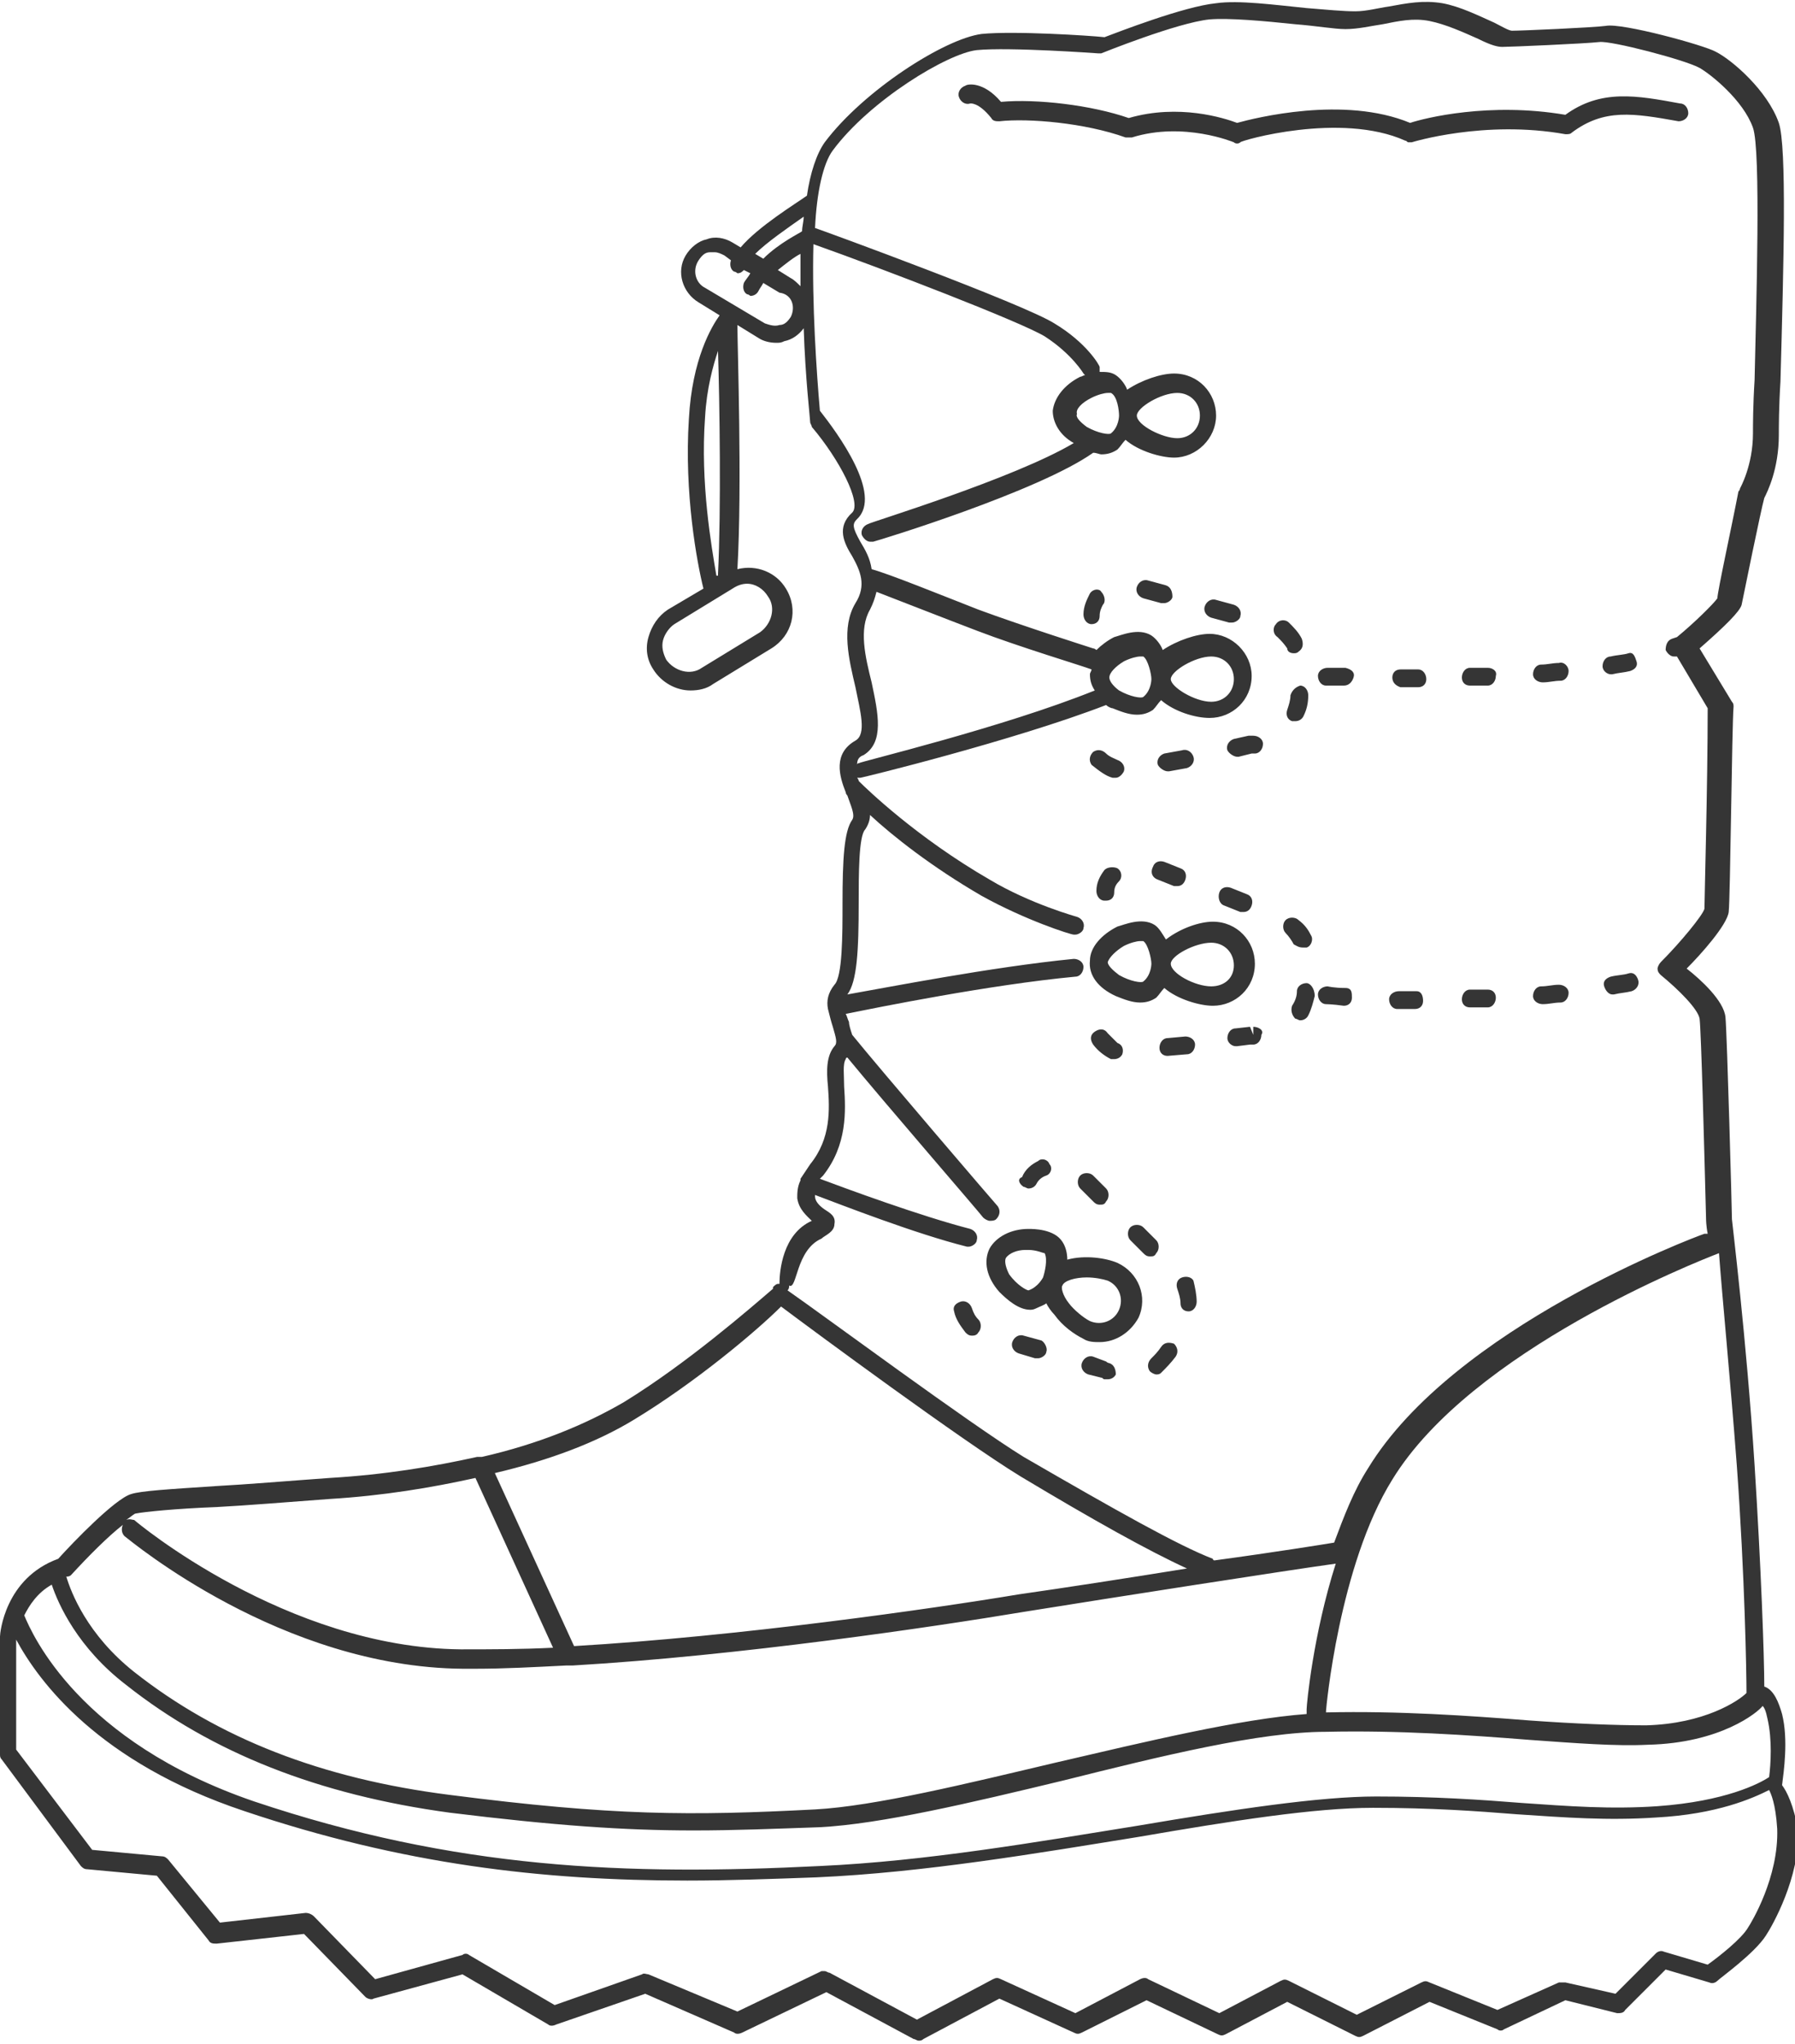 <svg xmlns="http://www.w3.org/2000/svg" viewBox="0 0 111 126.4"><g fill="#353535"><path d="M110.2 110.4c.1-.8.4-2.8 0-4.4-.2-.7-.5-1.5-1.1-1.7 0-1.9-.2-7.4-.6-13.7-.5-7.8-1.4-15.1-1.4-15.2 0-.5-.3-11.4-.4-12.5-.1-1-1.5-2.3-2.4-3 .9-.9 2.5-2.7 2.6-3.5.1-.9.2-11.5.3-12.7 0-.1 0-.2-.1-.3l-2-3.3c1.6-1.4 2.5-2.3 2.6-2.7.1-.5 1.2-5.9 1.4-6.6.2-.4.9-1.8.9-3.9 0-.5 0-1.7.1-3.3.2-7.3.4-14.5-.1-16-.7-2-2.9-3.9-3.9-4.4-.7-.4-5.8-1.8-6.8-1.6-.7.1-5.2.3-5.8.3-.2 0-.7-.3-1.1-.5-.9-.4-2.1-1-3.2-1.2C88 0 87 .2 85.9.4c-.7.1-1.4.3-2.1.3s-1.8-.1-3-.2c-2-.2-4.2-.5-5.6-.3-2 .2-6.1 1.8-6.9 2.1-.9-.1-5.6-.4-7.6-.2-2.3.3-7.3 3.5-9.7 6.7-.5.7-.9 1.9-1.1 3.3-.7.5-3 1.9-4.1 3.2l-.5-.3c-.5-.3-1.1-.4-1.6-.2-.5.1-1 .5-1.3 1-.6 1-.2 2.3.8 2.9l1.3.8c-.5.7-1.7 2.7-1.9 6.4-.3 4.6.5 8.9.9 10.5l-2.2 1.3c-.6.4-1 1-1.2 1.7-.2.7-.1 1.4.3 2 .5.8 1.4 1.3 2.3 1.3.5 0 1-.1 1.4-.4l3.6-2.2c1.3-.8 1.7-2.4.9-3.7-.6-1-1.8-1.5-3-1.2.3-5.2 0-13.7 0-15.1l1.3.8c.3.2.7.3 1.1.3.2 0 .3 0 .5-.1.5-.1.9-.4 1.2-.8.1 3.1.4 5.6.4 5.8 0 .1.1.2.1.3 1.7 2 3.1 4.7 2.5 5.3-1 .9-.5 1.9 0 2.7.5.9.9 1.8.2 2.9-.9 1.5-.4 3.5 0 5.2.3 1.5.7 2.9 0 3.3-1.4.8-1 2.2-.6 3.2 0 .1.1.2.1.2.2.6.5 1.2.3 1.5-.5.7-.6 2.4-.6 5.2 0 1.9 0 4.5-.5 5-.4.5-.5 1-.4 1.5.1.4.2.8.3 1.1.2.7.3 1 .1 1.2-.5.6-.5 1.5-.4 2.5.1 1.4.2 3.2-1.1 4.8l-.6.9v.1c-.2.4-.2.8-.2 1.1.1.7.6 1.1.9 1.4-1.8.8-2 3.1-2 3.9h-.1c-.1 0-.2.1-.3.2v.1c-1.4 1.2-5.3 4.6-9.2 7-2.4 1.4-5.3 2.6-8.8 3.4h-.3c-2.7.6-5.7 1.1-9.1 1.3-2.8.2-5.1.4-7 .5-3 .2-4.7.3-5.3.5-1 .3-3.6 3-4.5 4C.3 97.6 0 101 0 101.2v7.3c0 .1 0 .2.1.3l4.9 6.6c.1.1.2.2.4.2l4.3.4 3.2 4c.1.2.3.2.5.2l5.4-.6 3.8 3.9c.1.1.4.2.5.1l5.5-1.5 5.3 3.1c.1.1.3.1.5 0l5.5-1.9 5.5 2.4c.1.1.3.1.5 0l5.2-2.5 5.4 2.9c.1 0 .2.1.3.1.1 0 .2 0 .3-.1l4.7-2.5 4.6 2.1c.2.1.3.1.5 0l4-2 4.4 2.1c.2.1.3.1.5 0l3.8-2 4.2 2.1c.2.1.3.1.5 0l4.1-2.1 4.2 1.7c.1.1.3.1.4 0l3.8-1.8 3.2.8c.2 0 .4 0 .5-.2l2.5-2.5 2.7.8c.2.1.4 0 .5-.1.2-.2 2.3-1.7 3-2.8.4-.6 2.1-3.6 2-6.5-.3-1.6-.7-2.4-1-2.8zM43.6 25.8c.1-1.8.5-3.2.8-4.1.1 3.2.2 9.8 0 13.8v.1h-.1c-.3-1.8-1-5.7-.7-9.8zm2.6 10.3c.5 0 1 .3 1.3.8.5.7.2 1.7-.5 2.2l-3.6 2.2c-.7.5-1.7.2-2.2-.5-.2-.4-.3-.8-.2-1.2.1-.4.4-.8.7-1l3.6-2.2c.3-.2.6-.3.9-.3zm2.7-16.5c-.2.3-.4.5-.7.5-.3.1-.6 0-.9-.1l-3.7-2.2c-.6-.3-.8-1.1-.4-1.7.2-.3.4-.5.7-.5h.3c.2 0 .4.1.6.2l.4.3c-.1.3 0 .6.2.7.1 0 .2.1.2.1.2 0 .3-.1.4-.2l.4.2c-.1.2-.3.4-.4.6-.1.3 0 .6.2.7.1 0 .2.1.2.1.2 0 .4-.1.5-.3.1-.2.2-.3.3-.5l1 .6c.8.1 1 .9.7 1.5zm.6-1.9c-.2-.2-.4-.4-.6-.5l-.8-.5c.5-.4 1-.8 1.4-1v2zm.2-4.3c0 .3-.1.6-.1.9-.1.1-1.4.7-2.4 1.7l-.5-.3c.7-.7 2-1.6 3-2.3zm57.7 77.2c.5 6.9.6 12.9.6 14.1-.5.5-2.6 1.9-6.2 2-1.9 0-4.4-.1-7.2-.3-3.8-.3-8.1-.6-12.6-.5v-.1c0-.1.8-9 4.1-14.3 4.9-8 18.9-13.5 20.2-14 .2 2.7.7 7.8 1.1 13.1zm-54-43.9c1.3-.8.9-2.6.5-4.5-.4-1.6-.8-3.3-.1-4.5.2-.4.3-.7.4-1.1 1.3.5 4.1 1.6 6.2 2.4 2.6 1 6.6 2.2 7.1 2.4 0 .1-.1.2-.1.3 0 .4.1.7.3 1-5.7 2.3-14.5 4.4-14.6 4.5 0 0-.1 0-.1.1 0-.3.1-.5.4-.6zm-2.6 29.9c.2-.2.8-.4.8-.9.1-.5-.3-.7-.6-.9-.3-.2-.6-.5-.6-.8v-.1c1.6.6 6.2 2.4 9.4 3.2h.1c.2 0 .5-.2.5-.4.1-.3-.1-.6-.4-.7-3.1-.8-7.7-2.5-9.3-3.1l.2-.2c1.5-1.9 1.4-4 1.3-5.5 0-.7-.1-1.4.1-1.7 0 0 0-.1.1-.1 2.3 2.8 8.1 9.5 8.4 9.9.1.1.3.2.4.2.1 0 .3 0 .4-.1.2-.2.3-.5.1-.8-.1-.1-7.3-8.5-9-10.6-.1-.3-.2-.6-.2-.8-.1-.2-.1-.3-.2-.5 2-.4 8.9-1.8 14.2-2.3.3 0 .5-.3.5-.6s-.3-.5-.6-.5c-5.1.5-11.7 1.8-14 2.2.6-.8.7-2.7.7-5.7 0-1.7 0-4.1.4-4.5.2-.3.3-.6.3-.9 1.4 1.3 3.8 3.2 6.9 5 2.7 1.5 5.5 2.4 5.7 2.4h.1c.2 0 .5-.2.5-.4.1-.3-.1-.6-.4-.7 0 0-2.9-.8-5.4-2.3-4.5-2.6-7.6-5.6-8.1-6.1 0-.1-.1-.2-.1-.2h.2c.1 0 9.5-2.3 15.2-4.5.1.1.3.2.4.2.5.2 1 .4 1.5.4.4 0 .7-.1 1-.3.2-.2.3-.4.5-.6.8.7 2.1 1.1 3 1.1 1.4 0 2.6-1.1 2.6-2.6 0-1.4-1.2-2.6-2.6-2.6-.8 0-2 .4-2.9 1-.1-.3-.4-.7-.7-.9-.8-.5-1.9 0-2.3.1-.4.2-.8.5-1.1.8 0 0-.1-.1-.2-.1 0 0-4.4-1.4-7.1-2.4-2.3-.9-5.5-2.2-6.6-2.5-.1-.7-.4-1.2-.7-1.7-.5-.9-.5-1.1-.2-1.4 1.6-1.5-1.2-5.3-2.3-6.7-.2-2.3-.5-6.6-.4-10.3 4.5 1.6 12.8 4.8 14.3 5.7 1.7 1.1 2.4 2.3 2.4 2.3l.1.1c-.1 0-.2.1-.3.1-1 .5-1.6 1.3-1.7 2.1 0 .7.4 1.5 1.3 2-3.7 2.2-12.6 4.9-12.7 5-.3.1-.5.4-.4.7.1.2.3.4.5.4h.2c.4-.1 10.2-3.1 13.6-5.5.2 0 .4.1.5.1.4 0 .7-.1 1-.3.2-.2.3-.4.5-.6.8.7 2.2 1.1 3 1.1 1.4 0 2.6-1.2 2.6-2.6s-1.1-2.6-2.6-2.6c-.8 0-2 .4-2.9 1-.1-.3-.4-.7-.7-.9-.3-.2-.6-.2-1-.2v-.3c0-.1-.8-1.5-2.8-2.7-1.9-1.2-14.2-5.7-14.8-5.9.1-2.2.5-4 1.1-4.8 2.3-3.1 7.1-6 8.9-6.2 2-.2 7.5.2 7.5.2h.2s4.7-1.9 6.7-2.1c1.2-.1 3.4.1 5.3.3 1.3.1 2.4.3 3.1.3.8 0 1.6-.2 2.3-.3 1-.2 1.9-.4 2.9-.2s2.1.7 3 1.1c.8.4 1.2.5 1.5.5.5 0 5.1-.2 6-.3.7-.1 5.3 1.1 6.2 1.6.7.4 2.7 2 3.3 3.7.5 1.4.2 11 .1 15.6-.1 1.6-.1 2.8-.1 3.3 0 2-.8 3.4-.8 3.4s0 .1-.1.2c-.4 2.1-1.3 6.2-1.3 6.6-.2.3-1.4 1.5-2.5 2.4l-.3.1c-.3.1-.4.4-.4.7.1.2.3.4.5.4h.2l1.9 3.2c0 4.7-.2 11.8-.2 12.4-.1.4-1.5 2.1-2.7 3.3-.1.1-.2.3-.2.4 0 .2.1.3.2.4 1.1.9 2.3 2.1 2.4 2.7.1.8.3 8.5.4 12.4 0 0 0 .4.1.9h-.2c-.6.2-15.5 5.8-20.8 14.5-.9 1.4-1.5 3-2.1 4.6-.6.1-3.7.6-7.4 1.1 0 0-.1 0-.1-.1-2.1-.8-6-3-11.7-6.3C59.9 88 51 81.4 48.7 79.8c.1-.1.1-.2.1-.3.5.3.4-2.2 2-2.9zm17.8-34.7c0-.3.4-.7.9-1 .4-.2.8-.3 1-.3h.2c.3.2.5 1.1.5 1.4 0 0 0 .7-.5 1.1-.1.1-.8 0-1.5-.4-.4-.3-.6-.6-.6-.8zm3.8.1c0-.5 1.5-1.4 2.5-1.4.8 0 1.4.6 1.4 1.4s-.6 1.4-1.4 1.4c-1 0-2.5-.9-2.5-1.4zm-4.9-17.4c.4-.2.8-.3 1-.3h.2c.4.2.5 1.1.5 1.4 0 0 0 .7-.5 1.1-.1.1-.8 0-1.5-.4-.4-.3-.7-.6-.6-.8-.1-.3.3-.7.9-1zm2.8 1.1c0-.5 1.5-1.4 2.5-1.4.8 0 1.4.6 1.4 1.4s-.6 1.4-1.4 1.4c-.9 0-2.5-.8-2.5-1.4zM39.2 87.8c3.8-2.3 7.6-5.5 9.1-7 2 1.5 11.2 8.3 14.8 10.5C67.6 94 71 95.9 73.4 97c-3.7.6-7.6 1.2-10.4 1.6-5.4.9-17.3 2.6-27.5 3.2l-4.9-10.7c3.4-.8 6.3-1.9 8.6-3.3zM8.4 93.6c.5-.1 2.4-.3 5-.4 1.9-.1 4.3-.3 7-.5 3.3-.2 6.3-.7 9-1.3l4.8 10.5c-2 .1-3.9.1-5.7.1-10.8-.1-20.1-7.9-20.2-8-.1 0-.3-.1-.5 0 .3-.2.5-.4.6-.4zm-4 3.8c1.1-1.2 2.3-2.4 3.2-3.1-.1.2-.1.5.1.7.4.3 9.7 8.1 20.9 8.2h.8c1.8 0 3.6-.1 5.6-.2h.4c10.3-.6 22.4-2.4 27.8-3.3 5.6-.9 16.5-2.6 19.4-3-1.4 4.4-1.8 8.7-1.8 9v.3c-4.1.3-9.9 1.7-15.5 3-5.5 1.3-11.2 2.7-14.9 2.9-7.7.4-12.5.4-22.6-.9-7.9-1-14.3-3.5-19.5-7.6-2.9-2.3-3.9-4.9-4.2-5.9.1 0 .2 0 .3-.1zm-1.2.6c.4 1.2 1.6 3.9 4.6 6.2 5.3 4.2 11.9 6.8 20 7.9 6.5.8 10.8 1.1 15.1 1.1 2.5 0 4.9-.1 7.8-.2 3.8-.2 9.3-1.5 15.1-2.9 6-1.5 12.1-3 16.2-3 4.5-.1 8.8.2 12.6.5 2.8.2 5.3.4 7.3.3 4.5-.1 6.8-2 7.1-2.4.1.1.2.3.3.8.3 1.3.2 2.8.1 3.6-.6.4-2.7 1.5-6.9 1.8-2.9.2-5.5 0-8.4-.2-2.5-.2-5.4-.4-9-.4-3.5 0-8.8.8-14.7 1.8-6.2 1-13.1 2.2-19.7 2.5-12 .6-22.5.2-35-4C4.9 107.7 2 101.1 1.5 99.9c.3-.6.8-1.4 1.7-1.9zm104.9 21.2c-.4.7-1.8 1.8-2.5 2.3l-2.7-.8c-.2-.1-.4 0-.5.1l-2.5 2.5-3.1-.7h-.4l-3.8 1.7-4.2-1.7c-.2-.1-.3-.1-.5 0l-4 2-4.2-2.1c-.2-.1-.3-.1-.5 0l-3.8 2-4.4-2.1c-.1-.1-.3-.1-.5 0l-4 2.1-4.6-2.1c-.2-.1-.3-.1-.5 0l-4.7 2.5-5.4-2.9c-.1 0-.2-.1-.3-.1h-.2l-5.2 2.5-5.5-2.3c-.1 0-.3-.1-.4 0l-5.4 1.9-5.3-3.1c-.1-.1-.3-.1-.4 0l-5.4 1.5-3.8-3.9c-.1-.1-.3-.2-.5-.2l-5.3.6-3.2-3.9c-.1-.1-.2-.2-.4-.2l-4.3-.4-4.7-6.2v-6.8C2.4 104 6.1 109 15.1 112c9.8 3.3 18.4 4.3 27.4 4.3 2.6 0 5.2-.1 8-.2 6.7-.3 13.7-1.5 19.9-2.5 5.8-1 10.9-1.8 14.5-1.8s6.4.2 8.9.4c3 .2 5.6.4 8.6.2 3.8-.2 6-1.2 7-1.7.1.2.4.8.5 2.4.1 3-1.6 5.8-1.8 6.1z"/><path d="M86.9 8.7c.1 0 .1.1.2.1h.2s4.5-1.4 9.5-.5c.2 0 .3 0 .4-.1 2-1.5 3.8-1.2 6.6-.7.3 0 .6-.2.6-.5s-.2-.6-.5-.6c-2.7-.5-4.9-.9-7.1.7-4.7-.8-8.7.2-9.6.5-4.1-1.7-9.6-.3-10.7 0-.8-.3-3.6-1.2-6.7-.3-2.3-.8-5.7-1.2-7.9-1-1.1-1.3-2.1-1.1-2.2-1-.3.1-.5.4-.4.7.1.3.4.5.7.4 0 0 .5-.1 1.3.9.1.2.3.2.5.2 1.8-.2 5.3.1 7.8 1h.4c3.2-1 6.3.3 6.3.3.1.1.3.1.4 0 0-.1 6.2-1.9 10.2-.1zM69 61.6c.5.2 1 .4 1.5.4.4 0 .7-.1 1-.3.2-.2.3-.4.5-.6.8.7 2.2 1.1 3 1.1 1.4 0 2.6-1.1 2.6-2.6 0-1.4-1.1-2.6-2.6-2.6-.8 0-2 .4-2.9 1.1-.2-.3-.4-.7-.7-.9-.8-.5-1.9 0-2.3.1-1 .5-1.7 1.3-1.7 2.1-.1.9.5 1.7 1.6 2.2zm5.9-3.3c.8 0 1.4.6 1.4 1.4s-.6 1.3-1.4 1.3c-1 0-2.5-.8-2.5-1.4 0-.5 1.5-1.3 2.5-1.3zm-5.4.2c.4-.2.8-.3 1-.3h.2c.3.2.5 1.1.5 1.4 0 0 0 .7-.5 1.1-.1.1-.8 0-1.5-.4-.4-.3-.7-.6-.7-.8.1-.3.5-.7 1-1zM63.7 81c.1 0 .2 0 .4-.1s.5-.2.6-.3c.1.2.3.5.5.7.5.7 1.2 1.2 1.8 1.5.3.2.7.2 1 .2 1 0 1.9-.6 2.4-1.5.6-1.3 0-2.8-1.3-3.4-.7-.3-2-.5-3.1-.2 0-.4-.1-.8-.3-1.1-.5-.8-1.8-.8-2.1-.8-1.1 0-2 .5-2.4 1.2-.4.8-.2 1.8.6 2.7.5.5 1.2 1.1 1.9 1.1zm2-1.5c.1-.3.8-.5 1.5-.5.5 0 1 .1 1.3.2.7.3 1 1.1.7 1.8-.3.7-1.1 1-1.8.7-.4-.2-1-.7-1.3-1.1-.4-.5-.5-1-.4-1.1zm-3.5-1.7c.2-.3.7-.5 1.2-.5h.2c.5 0 .9.2 1 .2.2.4 0 1.2-.1 1.5 0 0-.3.6-.9.8-.1 0-.7-.3-1.2-1-.2-.4-.3-.8-.2-1zm25.5-36.4h-1.1c-.3 0-.5.2-.5.5s.2.5.5.6h1.1c.3 0 .5-.2.5-.5s-.2-.6-.5-.6zm13-1c-.3.1-.7.1-1.1.2-.3 0-.5.3-.5.6s.3.5.5.5h.1c.4-.1.7-.1 1.1-.2.3-.1.5-.3.4-.6s-.2-.6-.5-.5zm-4.3.6c-.4 0-.7.1-1.1.1-.3 0-.5.3-.5.6s.3.5.6.5c.4 0 .7-.1 1.1-.1.3 0 .5-.3.5-.6s-.3-.6-.6-.5zm-13.2.3h-1.1c-.3 0-.6.2-.6.5s.2.6.5.6h1.1c.3 0 .5-.2.6-.5.1-.3-.1-.5-.5-.6zm8.8 0h-1.1c-.3 0-.5.3-.5.6s.2.5.5.5H92c.3 0 .5-.3.5-.6.1-.3-.2-.5-.5-.5zm-4.4 20h-1.1c-.3 0-.6.2-.6.5s.2.6.5.6h1.1c.3 0 .5-.2.5-.5s-.1-.6-.4-.6zm-4.4-.2c-.7 0-1.1-.1-1.1-.1-.3 0-.6.2-.6.5s.2.6.5.6c0 0 .4 0 1.1.1.3 0 .5-.2.5-.5s0-.6-.4-.6zm8.8.1h-1.1c-.3 0-.5.3-.5.6s.2.5.5.5H92c.3 0 .5-.3.5-.6s-.2-.5-.5-.5zm4.4-.3c-.4 0-.7.1-1.1.1-.3 0-.5.3-.5.6s.3.5.6.5c.4 0 .7-.1 1.1-.1.3 0 .5-.3.5-.6s-.3-.5-.6-.5zm4.3-.7c-.3.1-.7.1-1.1.2-.3.1-.5.3-.4.6.1.3.3.5.5.5h.1c.4-.1.7-.1 1.1-.2.3-.1.5-.4.4-.7s-.3-.5-.6-.4zm-28.5 5.1l1.2-.1c.3 0 .5-.3.5-.6s-.3-.5-.6-.5l-1.1.1c-.3 0-.5.3-.5.6s.2.5.5.5zm8.4-6.7h.2c.3-.1.4-.5.3-.7-.2-.4-.4-.7-.8-1-.2-.2-.6-.2-.8 0-.2.2-.2.6 0 .8.2.2.4.5.5.7.2.1.3.2.6.2zm-3.1 4.9v.5l-.2-.5-.9.1c-.3 0-.5.3-.5.6s.3.5.5.5h.1l.8-.1h.2c.3 0 .5-.3.5-.6.2-.3-.2-.5-.5-.5zm3.3-2.7c-.3 0-.6.2-.6.5s-.1.6-.3.9c-.1.3 0 .6.2.8.1 0 .2.1.3.1.2 0 .4-.1.5-.3.2-.4.3-.8.4-1.2 0-.5-.3-.8-.5-.8zm-12.5-7c-.3.4-.5.8-.5 1.3 0 .3.2.6.5.6h.1c.3 0 .5-.2.5-.5s.1-.5.3-.7c.2-.2.2-.6-.1-.8-.2-.1-.6-.1-.8.1zm7.4 2.2l1 .4h.2c.2 0 .4-.1.5-.4.1-.3 0-.6-.3-.7l-1-.4c-.3-.1-.6 0-.7.3s0 .7.3.8zm-7.2 7.9c-.2-.3-.5-.3-.8-.1s-.3.5-.1.8c.3.4.7.7 1.1.9h.2c.2 0 .4-.1.5-.3.1-.3 0-.6-.3-.7l-.6-.6zm3.1-9.5l1 .4h.2c.2 0 .4-.1.5-.4.1-.3 0-.6-.3-.7l-1-.4c-.3-.1-.6 0-.7.3-.2.4 0 .7.3.8zm-7.2 28.5l-1.1-.3c-.3-.1-.6.1-.7.4-.1.3.1.6.4.7l1 .3h.2c.2 0 .5-.2.5-.4.1-.2-.1-.6-.3-.7zm-4.7-.5c.1.1.2.2.4.2.1 0 .3 0 .4-.2.2-.2.2-.6 0-.8-.2-.2-.3-.4-.4-.7-.1-.3-.4-.5-.7-.4-.3.1-.5.3-.4.6.1.5.4.9.7 1.3zm7.9-8.1c.1.1.2.2.4.2s.3 0 .4-.2c.2-.2.2-.6 0-.8l-.8-.8c-.2-.2-.6-.2-.8 0-.2.2-.2.6 0 .8l.8.8zm1 10s-.1 0-.2-.1l-.8-.3c-.3-.1-.6.1-.7.4-.1.3.1.6.4.7l.8.2c.1 0 .1.1.2.1h.2c.2 0 .4-.1.5-.3 0-.3-.1-.6-.4-.7zm-5.3-10.9c.1 0 .2.1.3.1.2 0 .4-.1.5-.3.1-.2.3-.4.6-.5.3-.1.4-.5.2-.7-.1-.3-.5-.4-.7-.2-.4.2-.8.5-1 1-.3.1-.2.4.1.6zm9.8 5.6c-.3.1-.4.4-.3.7.1.3.2.6.2.9 0 .3.2.5.5.5s.5-.3.5-.6c0-.4-.1-.9-.2-1.3-.1-.2-.4-.3-.7-.2zm-.5 4.1c-.3-.1-.6-.1-.8.2-.2.3-.4.5-.6.7s-.3.5-.1.8c.1.1.3.2.4.2.1 0 .2 0 .3-.1.3-.3.6-.6.9-1 .2-.3.1-.6-.1-.8zm-1.9-7.2c-.2-.2-.6-.2-.8 0-.2.2-.2.6 0 .8l.8.8c.1.1.2.2.4.2s.3 0 .4-.2c.2-.2.2-.6 0-.8l-.8-.8zm5.6-38.5l-1.1-.3c-.3-.1-.6.1-.7.4-.1.3.1.6.4.7l1.1.3h.2c.2 0 .5-.2.5-.4.1-.3-.1-.6-.4-.7zm.2 9.4h.1l.8-.2h.2c.3 0 .5-.3.5-.6s-.3-.5-.6-.5h-.3l-.9.2c-.3.1-.5.4-.4.7.1.2.4.4.6.4zm3.5-6.4c.1 0 .2 0 .3-.1.3-.2.3-.5.2-.8-.2-.4-.5-.7-.8-1-.2-.2-.6-.2-.8.1-.2.2-.2.6.1.8.2.2.4.4.6.7 0 .2.2.3.4.3zm-.2 2.6c0 .3-.1.6-.2.9-.1.3 0 .6.3.7h.2c.2 0 .4-.1.5-.3.2-.4.3-.8.3-1.3 0-.3-.2-.6-.5-.6-.3.1-.5.3-.6.6zm-7.7-6.8l-1.1-.3c-.3-.1-.6.1-.7.4-.1.3.1.6.4.7l1.1.3h.2c.2 0 .5-.2.5-.4 0-.3-.1-.6-.4-.7zm-4.7.5h.1zm0 0c-.2.4-.4.8-.4 1.3 0 .3.2.6.5.6s.5-.2.5-.5.1-.5.2-.7c.2-.2.1-.6-.1-.8-.1-.2-.5-.2-.7.1zm1.4 11.4h.2c.2 0 .4-.2.5-.4.1-.3-.1-.6-.4-.7-.2-.1-.5-.2-.7-.4-.2-.2-.5-.3-.8-.1-.2.2-.3.5-.1.8.5.4.9.7 1.3.8zm3.4-.4h.1l1.1-.2c.3-.1.5-.4.4-.7-.1-.3-.4-.5-.7-.4l-1.1.2c-.3.1-.5.4-.4.7.1.2.4.4.6.4z"/></g></svg>